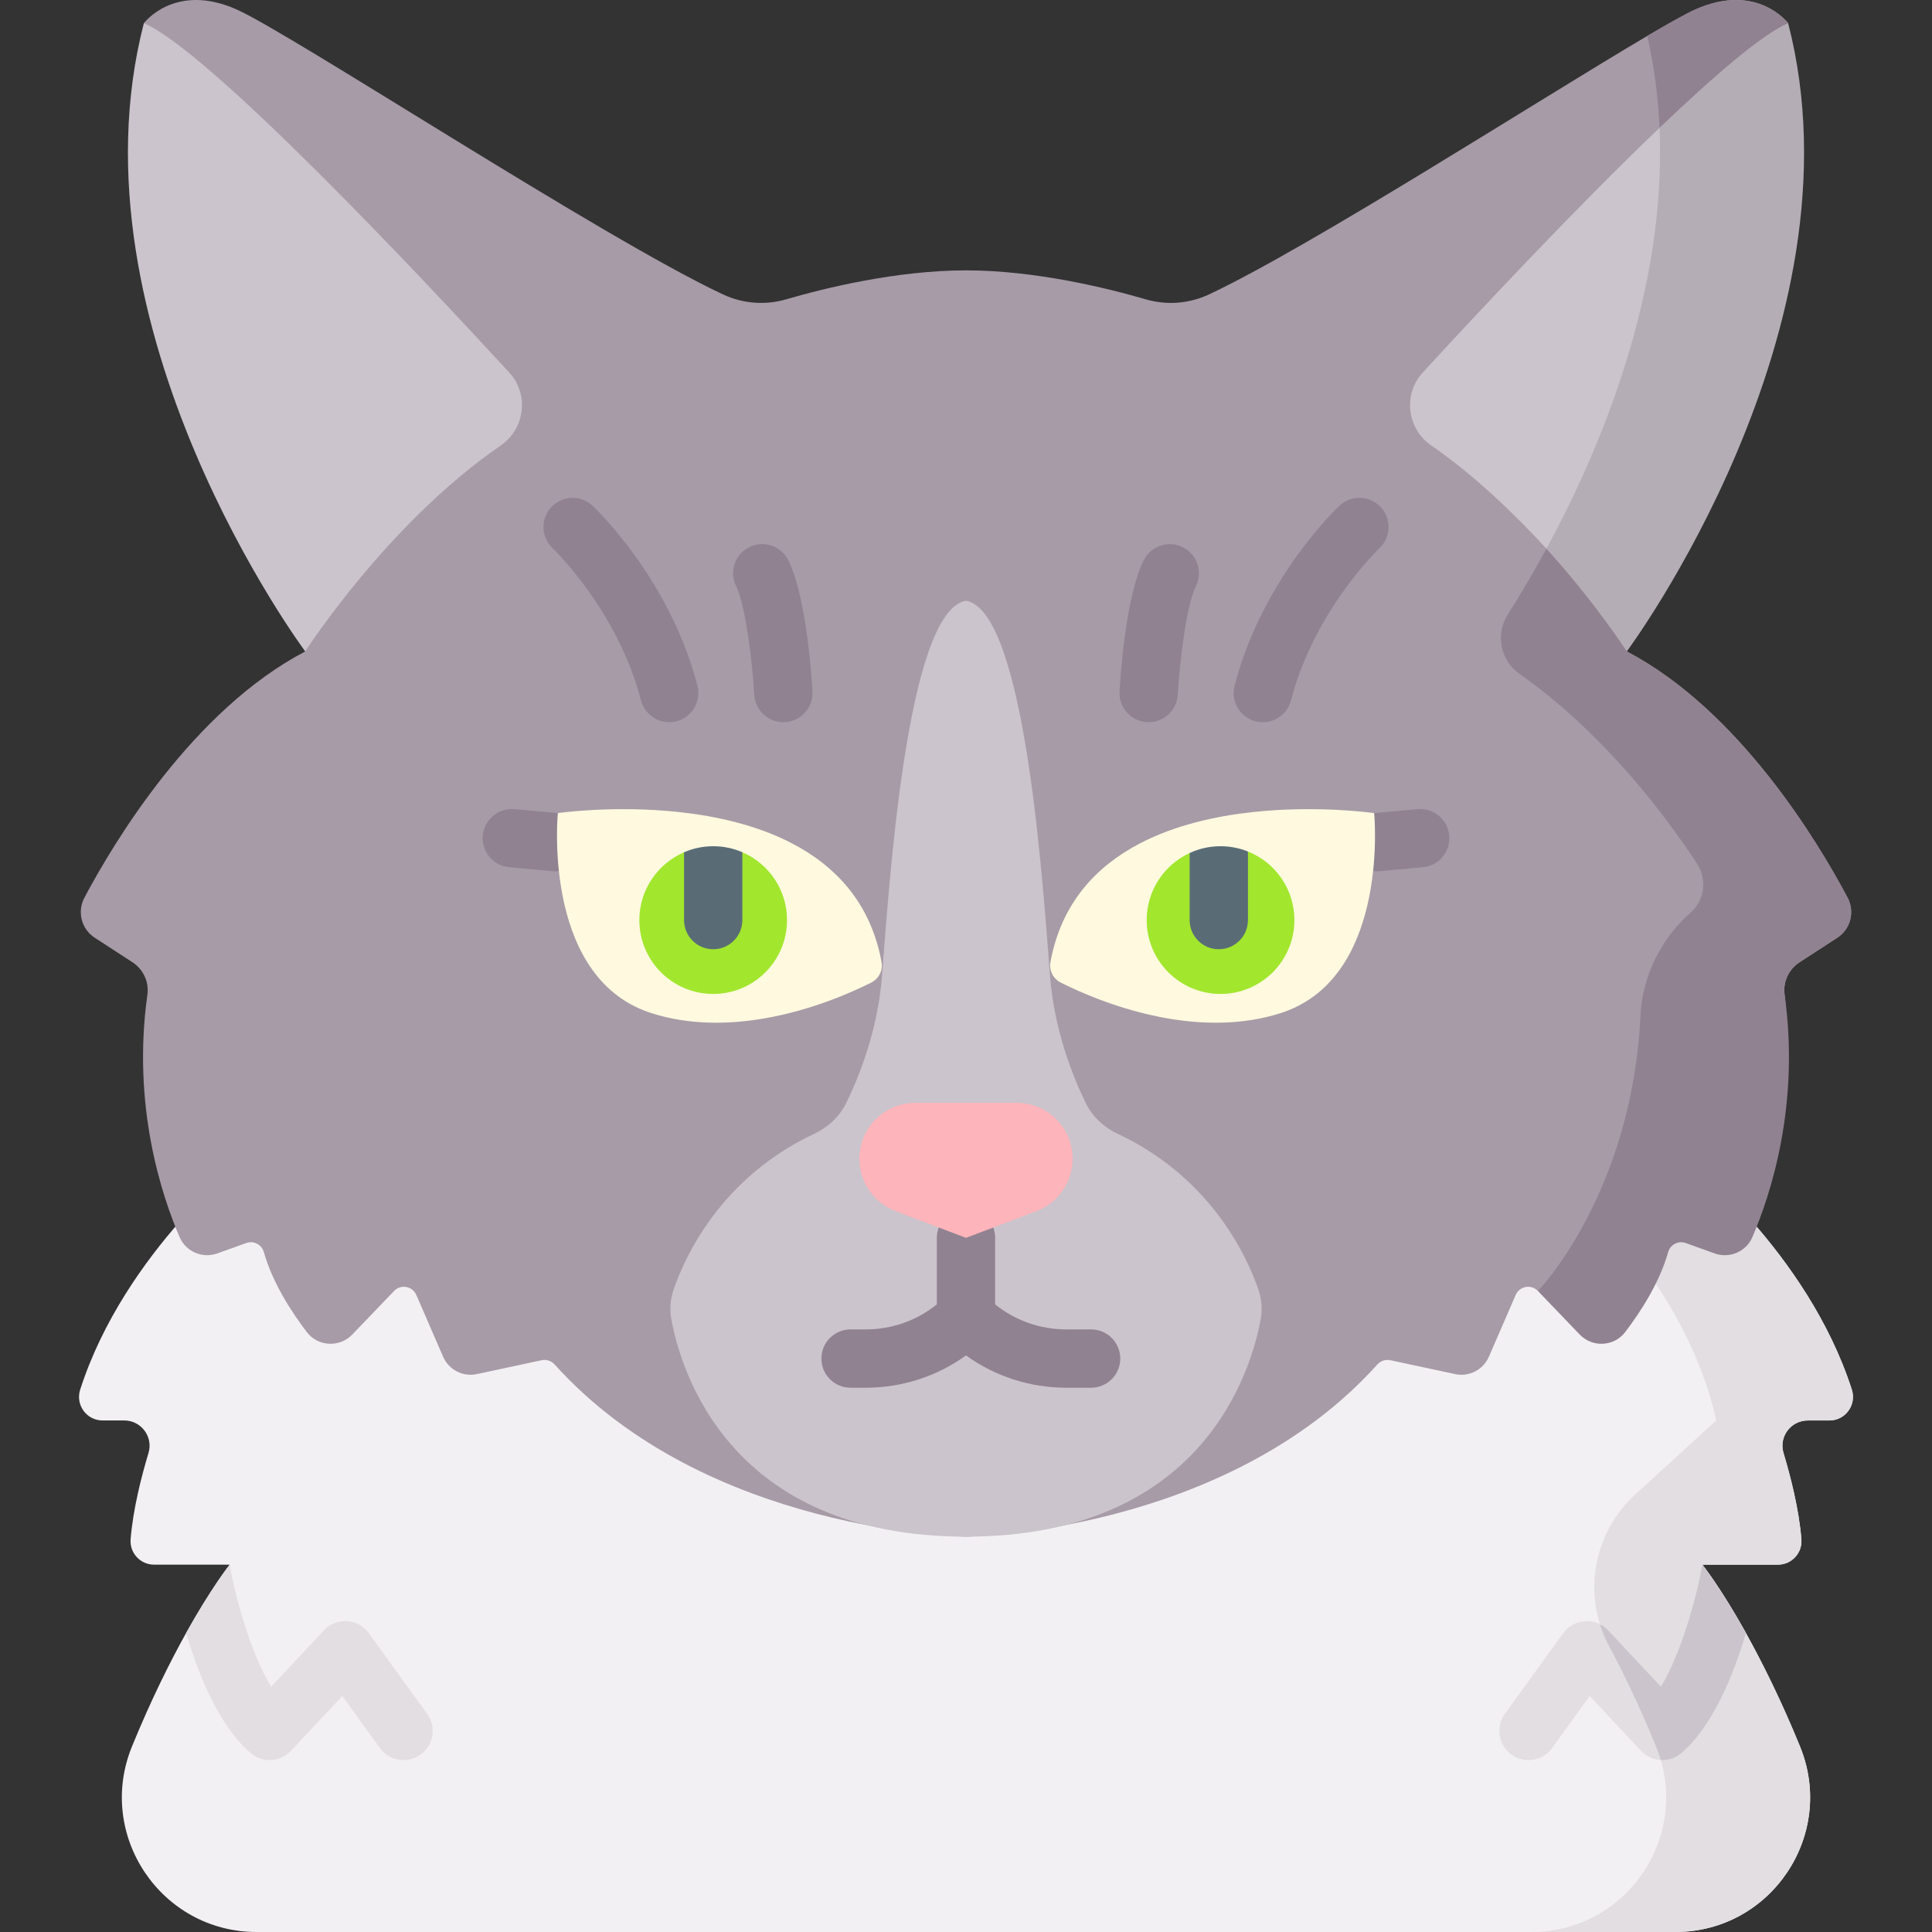 <svg id="Capa_1" enable-background="new 0 0 512 512" height="512" viewBox="0 0 512 512" width="512" xmlns="http://www.w3.org/2000/svg"><rect x="0" y="0" width="512" height="512" fill="#333333" stroke="none"/><g><path d="m484.824 376.438h-5.749c-4.492 0-7.726 4.327-6.428 8.623 1.875 6.212 4.09 14.866 4.739 22.839.299 3.637-2.565 6.748-6.212 6.748h-20.048s4.79 5.996 11.559 18.121c4.224 7.592 9.241 17.595 14.33 30.04 9.601 23.478-7.664 49.191-33.028 49.191h-375.975c-25.363 0-42.629-25.713-33.028-49.191 5.089-12.445 10.106-22.448 14.33-30.04 6.768-12.125 11.559-18.121 11.559-18.121h-20.047c-3.647 0-6.511-3.111-6.212-6.748.649-7.974 2.864-16.627 4.739-22.839 1.298-4.296-1.937-8.623-6.428-8.623h-5.748c-4.244 0-7.232-4.141-5.924-8.19 11.765-36.582 44.174-61.862 44.174-61.862h381.147s32.409 25.281 44.174 61.862c1.308 4.049-1.68 8.19-5.924 8.19z" fill="#f3f0f3"/><path d="m451.127 414.65h20.044c3.648 0 6.516-3.116 6.218-6.752-.652-7.966-2.867-16.627-4.74-22.841-1.295-4.296 1.939-8.619 6.426-8.619h5.747c4.245 0 7.229-4.144 5.929-8.185-11.773-36.583-44.173-61.871-44.173-61.871h-38.15s37.302 29.114 46.401 70.056l-21.454 19.588c-11.218 10.243-14.131 26.807-6.955 40.196 3.801 7.092 8.094 15.948 12.445 26.59 9.597 23.471-7.668 49.188-33.025 49.188h38.15c25.357 0 42.622-25.717 33.025-49.189-13.216-32.32-25.888-48.161-25.888-48.161z" fill="#e2dee2"/><path d="m486.895 248.51-10.003 6.5c-2.843 1.854-4.419 5.182-3.956 8.551 4.131 29.412-42.278 61.017-42.845 63.026-2.307 8.149-22.53 15.536-22.53 15.536-1.782-1.854-4.873-1.298-5.893 1.061l-7.088 16.349c-1.504 3.482-5.264 5.419-8.973 4.615l-17.163-3.678c-1.267-.268-2.565.175-3.43 1.133-20.109 22.345-47.255 33.749-69.424 39.569-22.17 5.821-39.363 6.057-39.59 6.057-.443 0-68.785-.948-109.014-45.627-.865-.958-2.163-1.401-3.43-1.133l-17.163 3.678c-3.709.804-7.469-1.133-8.973-4.615l-7.088-16.349c-1.02-2.359-4.11-2.915-5.893-1.061l-11.074 11.538c-3.369 3.523-9.096 3.224-12.053-.639-4.049-5.305-9.086-13.052-11.394-21.201-.567-2.009-2.709-3.111-4.667-2.4l-7.654 2.751c-3.945 1.411-8.334-.464-9.993-4.306-4.77-11.074-12.671-34.892-8.54-64.304.464-3.369-1.112-6.696-3.956-8.551l-10.003-6.5c-3.534-2.287-4.708-6.892-2.74-10.611 7.778-14.659 28.732-49.655 58.525-65.262l-42.763-166.487s8.19-10.93 24.57-3.647c14.567 6.48 96.889 60.513 128.927 75.533 5.244 2.452 11.188 2.905 16.74 1.288 5.068-1.483 12.362-3.4 20.696-4.945s17.709-2.72 26.939-2.73c18.461.01 37.509 4.718 47.636 7.675 5.553 1.617 11.497 1.164 16.74-1.288 26.579-12.465 87.771-51.777 116.163-68.507 5.831-3.431 10.281-5.924 12.764-7.026 16.38-7.283 24.57 3.647 24.57 3.647l-42.762 166.487c29.793 15.607 50.747 50.603 58.525 65.262 1.968 3.719.793 8.324-2.74 10.611z" fill="#a79ba7"/><path d="m486.895 248.51-10.003 6.5c-2.843 1.854-4.419 5.182-3.956 8.551 4.131 29.412-3.771 53.229-8.54 64.304-1.659 3.843-6.047 5.717-9.993 4.306l-7.654-2.751c-1.957-.711-4.1.391-4.667 2.4-2.307 8.149-7.345 15.896-11.394 21.201-2.957 3.863-8.684 4.162-12.053.639l-11.074-11.538s24.941-25.662 27.197-73.153c.453-10.333 5.635-20.48 13.3-27.156 3.729-3.255 4.368-8.808 1.659-12.949-7.829-11.96-24.312-34.326-47.069-50.304-5.069-3.564-6.387-10.508-3.06-15.741 15.463-24.281 51.52-89.791 36.953-153.291 5.831-3.431 10.281-5.924 12.764-7.026 16.38-7.283 24.57 3.647 24.57 3.647l-42.765 166.488c29.793 15.607 50.747 50.603 58.525 65.262 1.968 3.719.793 8.324-2.74 10.611z" fill="#918291"/><path d="m296.118 300.424c-3.662-1.718-6.671-4.583-8.441-8.22-3.346-6.875-8.234-19.034-9.387-33.252-1.795-22.123-6.304-96.955-22.289-99.761-15.986 2.806-20.495 77.638-22.289 99.761-1.154 14.225-6.057 26.389-9.411 33.262-1.771 3.63-4.777 6.49-8.433 8.205-24.926 11.69-34.419 32.751-37.375 41.386-.859 2.51-1.057 5.201-.58 7.811 2.485 13.604 15.372 57.616 78.089 57.616 62.708 0 75.6-43.999 78.088-57.61.478-2.614.279-5.308-.583-7.821-2.967-8.637-12.473-29.688-37.389-41.377z" fill="#cbc4cc"/><path d="m289.157 352.307h-6.56c-6.94 0-13.534-2.335-18.87-6.63v-17.633c0-4.267-3.459-7.726-7.726-7.726s-7.726 3.459-7.726 7.726v17.633c-5.336 4.295-11.931 6.63-18.87 6.63h-3.999c-4.268 0-7.726 3.459-7.726 7.726s3.459 7.726 7.726 7.726h3.999c9.67 0 18.893-3.004 26.597-8.556 7.704 5.552 16.927 8.556 26.597 8.556h6.56c4.268 0 7.726-3.459 7.726-7.726-.002-4.267-3.46-7.726-7.728-7.726z" fill="#918291"/><path d="m274.681 320.957-18.681 7.087-18.681-7.087c-5.761-2.185-9.57-7.705-9.57-13.866 0-8.19 6.64-14.83 14.83-14.83h26.843c8.19 0 14.83 6.64 14.83 14.83-.001 6.162-3.81 11.681-9.571 13.866z" fill="#fdb4ba"/><path d="m132.673 118.077c-30.041 20.637-51.786 54.557-51.786 54.557s-63.686-85.515-42.763-166.486c17.284 7.356 73.216 66.901 96.816 92.554 5.331 5.793 4.222 14.917-2.267 19.375z" fill="#cbc4cc"/><path d="m379.327 118.077c11.265 7.739 22.273 18.347 30.495 27.332 24.909-4.265 51.207-55.764 51.207-55.764l-21.238-55.764c-22.321 21.319-48.361 49.2-62.733 64.82-5.329 5.794-4.22 14.918 2.269 19.376z" fill="#cbc4cc"/><path d="m473.876 6.148c-6.809 2.898-19.618 13.9-34.084 27.734 1.917 43.522-15.779 85.378-29.969 111.528 13.169 14.56 21.291 27.225 21.291 27.225s63.685-85.515 42.762-166.487z" fill="#b5adb6"/><g><g><path d="m111.465 464.972c-1.37.989-2.956 1.473-4.522 1.473-2.39 0-4.76-1.113-6.264-3.204l-9.972-13.784-13.609 14.536c-2.833 3.018-7.531 3.276-10.673.587-8.427-7.222-13.897-20.944-17.111-31.812 6.768-12.125 11.559-18.121 11.559-18.121 1.535 8.88 5.553 23.375 10.961 32.358l14-14.948c1.576-1.69 3.832-2.586 6.119-2.431 2.308.144 4.42 1.308 5.779 3.183l15.463 21.376c2.505 3.463 1.732 8.294-1.73 10.787z" fill="#e2dee2"/></g></g><g><path d="m177.345 191.392c-3.436 0-6.57-2.308-7.474-5.787-6.19-23.851-23.248-40.15-23.42-40.311-3.1-2.924-3.253-7.81-.336-10.916 2.917-3.105 7.792-3.27 10.903-.359.832.778 20.459 19.382 27.81 47.704 1.071 4.13-1.407 8.348-5.538 9.42-.649.168-1.303.249-1.945.249z" fill="#918291"/></g><g><path d="m207.588 191.389c-4.066 0-7.473-3.177-7.707-7.288-.51-8.966-2.336-23.806-4.796-28.727-1.908-3.817-.361-8.458 3.456-10.366 3.816-1.906 8.458-.361 10.365 3.456 4.763 9.524 6.169 30.63 6.403 34.764.24 4.26-3.017 7.907-7.277 8.149-.148.008-.297.012-.444.012z" fill="#918291"/></g><g><g><path d="m462.685 432.769c-3.214 10.868-8.684 24.59-17.111 31.812-1.576 1.35-3.533 1.957-5.45 1.844-1.927-.093-3.801-.917-5.223-2.421l-13.609-14.546-9.972 13.794c-1.504 2.081-3.873 3.194-6.264 3.194-1.566 0-3.152-.474-4.522-1.463-3.462-2.503-4.234-7.335-1.731-10.796l15.463-21.376c1.36-1.875 3.472-3.039 5.779-3.183 1.37-.093 2.74.196 3.946.804.804.402 1.545.958 2.174 1.628l14 14.948c5.408-8.983 9.426-23.488 10.961-32.358.001-.002 4.791 5.993 11.559 18.119z" fill="#e2dee2"/></g></g><path d="m462.685 432.769c-3.214 10.868-8.684 24.59-17.111 31.812-1.576 1.35-3.533 1.957-5.45 1.844-.35-1.205-.762-2.411-1.257-3.616-4.358-10.642-8.643-19.491-12.445-26.589-1.01-1.875-1.813-3.812-2.431-5.79.804.402 1.545.958 2.174 1.628l14 14.948c5.408-8.983 9.426-23.488 10.961-32.358.001 0 4.791 5.995 11.559 18.121z" fill="#cbc4cc"/><g><path d="m334.655 191.392c-.642 0-1.295-.081-1.946-.25-4.131-1.072-6.61-5.289-5.538-9.42 7.351-28.321 26.978-46.926 27.81-47.704 3.117-2.915 8.006-2.752 10.921.365 2.911 3.113 2.751 7.993-.353 10.91-.172.161-17.229 16.46-23.42 40.311-.904 3.48-4.038 5.788-7.474 5.788z" fill="#918291"/></g><g><path d="m304.411 191.389c-.148 0-.296-.004-.445-.013-4.26-.242-7.517-3.89-7.277-8.149.234-4.134 1.641-25.24 6.403-34.764 1.907-3.816 6.55-5.362 10.365-3.456 3.817 1.908 5.364 6.549 3.456 10.366-2.46 4.921-4.286 19.762-4.796 28.727-.233 4.111-3.639 7.289-7.706 7.289z" fill="#918291"/></g><g><g><path d="m147.14 230.903c-.235 0-.471-.011-.709-.032l-11.497-1.046c-4.249-.387-7.381-4.145-6.994-8.395s4.142-7.379 8.395-6.994l11.497 1.046c4.249.387 7.381 4.145 6.994 8.395-.366 4.01-3.736 7.026-7.686 7.026z" fill="#918291"/></g><path d="m233.624 254.987c.403 2.21-.748 4.409-2.755 5.418-5.139 2.586-15.798 7.34-28.407 9.501-9.344 1.607-19.759 1.782-29.793-1.401-.731-.227-1.432-.484-2.122-.762-26.805-10.642-22.715-52.261-22.715-52.261s14.896-2.174 32.337-.258c9.818 1.082 20.439 3.451 29.669 8.252 11.553 5.997 20.915 15.772 23.786 31.511z" fill="#fff9df"/><g><path d="m377.067 229.822-3.956.361-7.541.69c-.237.021-.474.031-.711.031-3.946 0-7.325-3.018-7.685-7.026-.391-4.255 2.751-8.005 6.995-8.396l7.448-.68 4.049-.371c4.244-.391 8.005 2.751 8.396 6.995.391 4.254-2.74 8.015-6.995 8.396z" fill="#918291"/></g><path d="m341.454 267.743c-.69.278-1.391.536-2.122.762-10.034 3.183-20.449 3.008-29.793 1.401-12.61-2.161-23.268-6.915-28.407-9.501-2.007-1.01-3.158-3.208-2.755-5.418 2.871-15.739 12.233-25.514 23.786-31.511 9.23-4.801 19.852-7.17 29.669-8.252 17.441-1.916 32.337.258 32.337.258s4.09 41.619-22.715 52.261z" fill="#fff9df"/><path d="m343.03 243.832c0 10.807-8.767 19.573-19.573 19.573-10.807 0-19.573-8.767-19.573-19.573 0-7.881 4.667-14.68 11.384-17.771l8.19 10.302 7.263-10.704c7.209 2.875 12.309 9.932 12.309 18.173z" fill="#a2e62e"/><path d="m208.57 243.832c0 10.807-8.757 19.573-19.563 19.573-10.817 0-19.573-8.767-19.573-19.573 0-8.066 4.889-14.951 11.847-17.977 2.369-1.03 7.726 7.607 7.726 7.607l7.726-7.607c6.965 2.988 11.837 9.911 11.837 17.977z" fill="#a2e62e"/><g><path d="m196.734 225.855v17.977c0 4.265-3.461 7.726-7.726 7.726-4.275 0-7.726-3.461-7.726-7.726v-17.977c2.369-1.03 4.986-1.597 7.726-1.597 2.75.001 5.356.567 7.726 1.597z" fill="#596c76"/></g><g><path d="m330.719 225.66v18.172c0 4.265-3.451 7.726-7.726 7.726-4.265 0-7.726-3.461-7.726-7.726v-17.771c2.493-1.164 5.264-1.803 8.19-1.803 2.564.001 5.016.495 7.262 1.402z" fill="#596c76"/></g></g></g></svg>